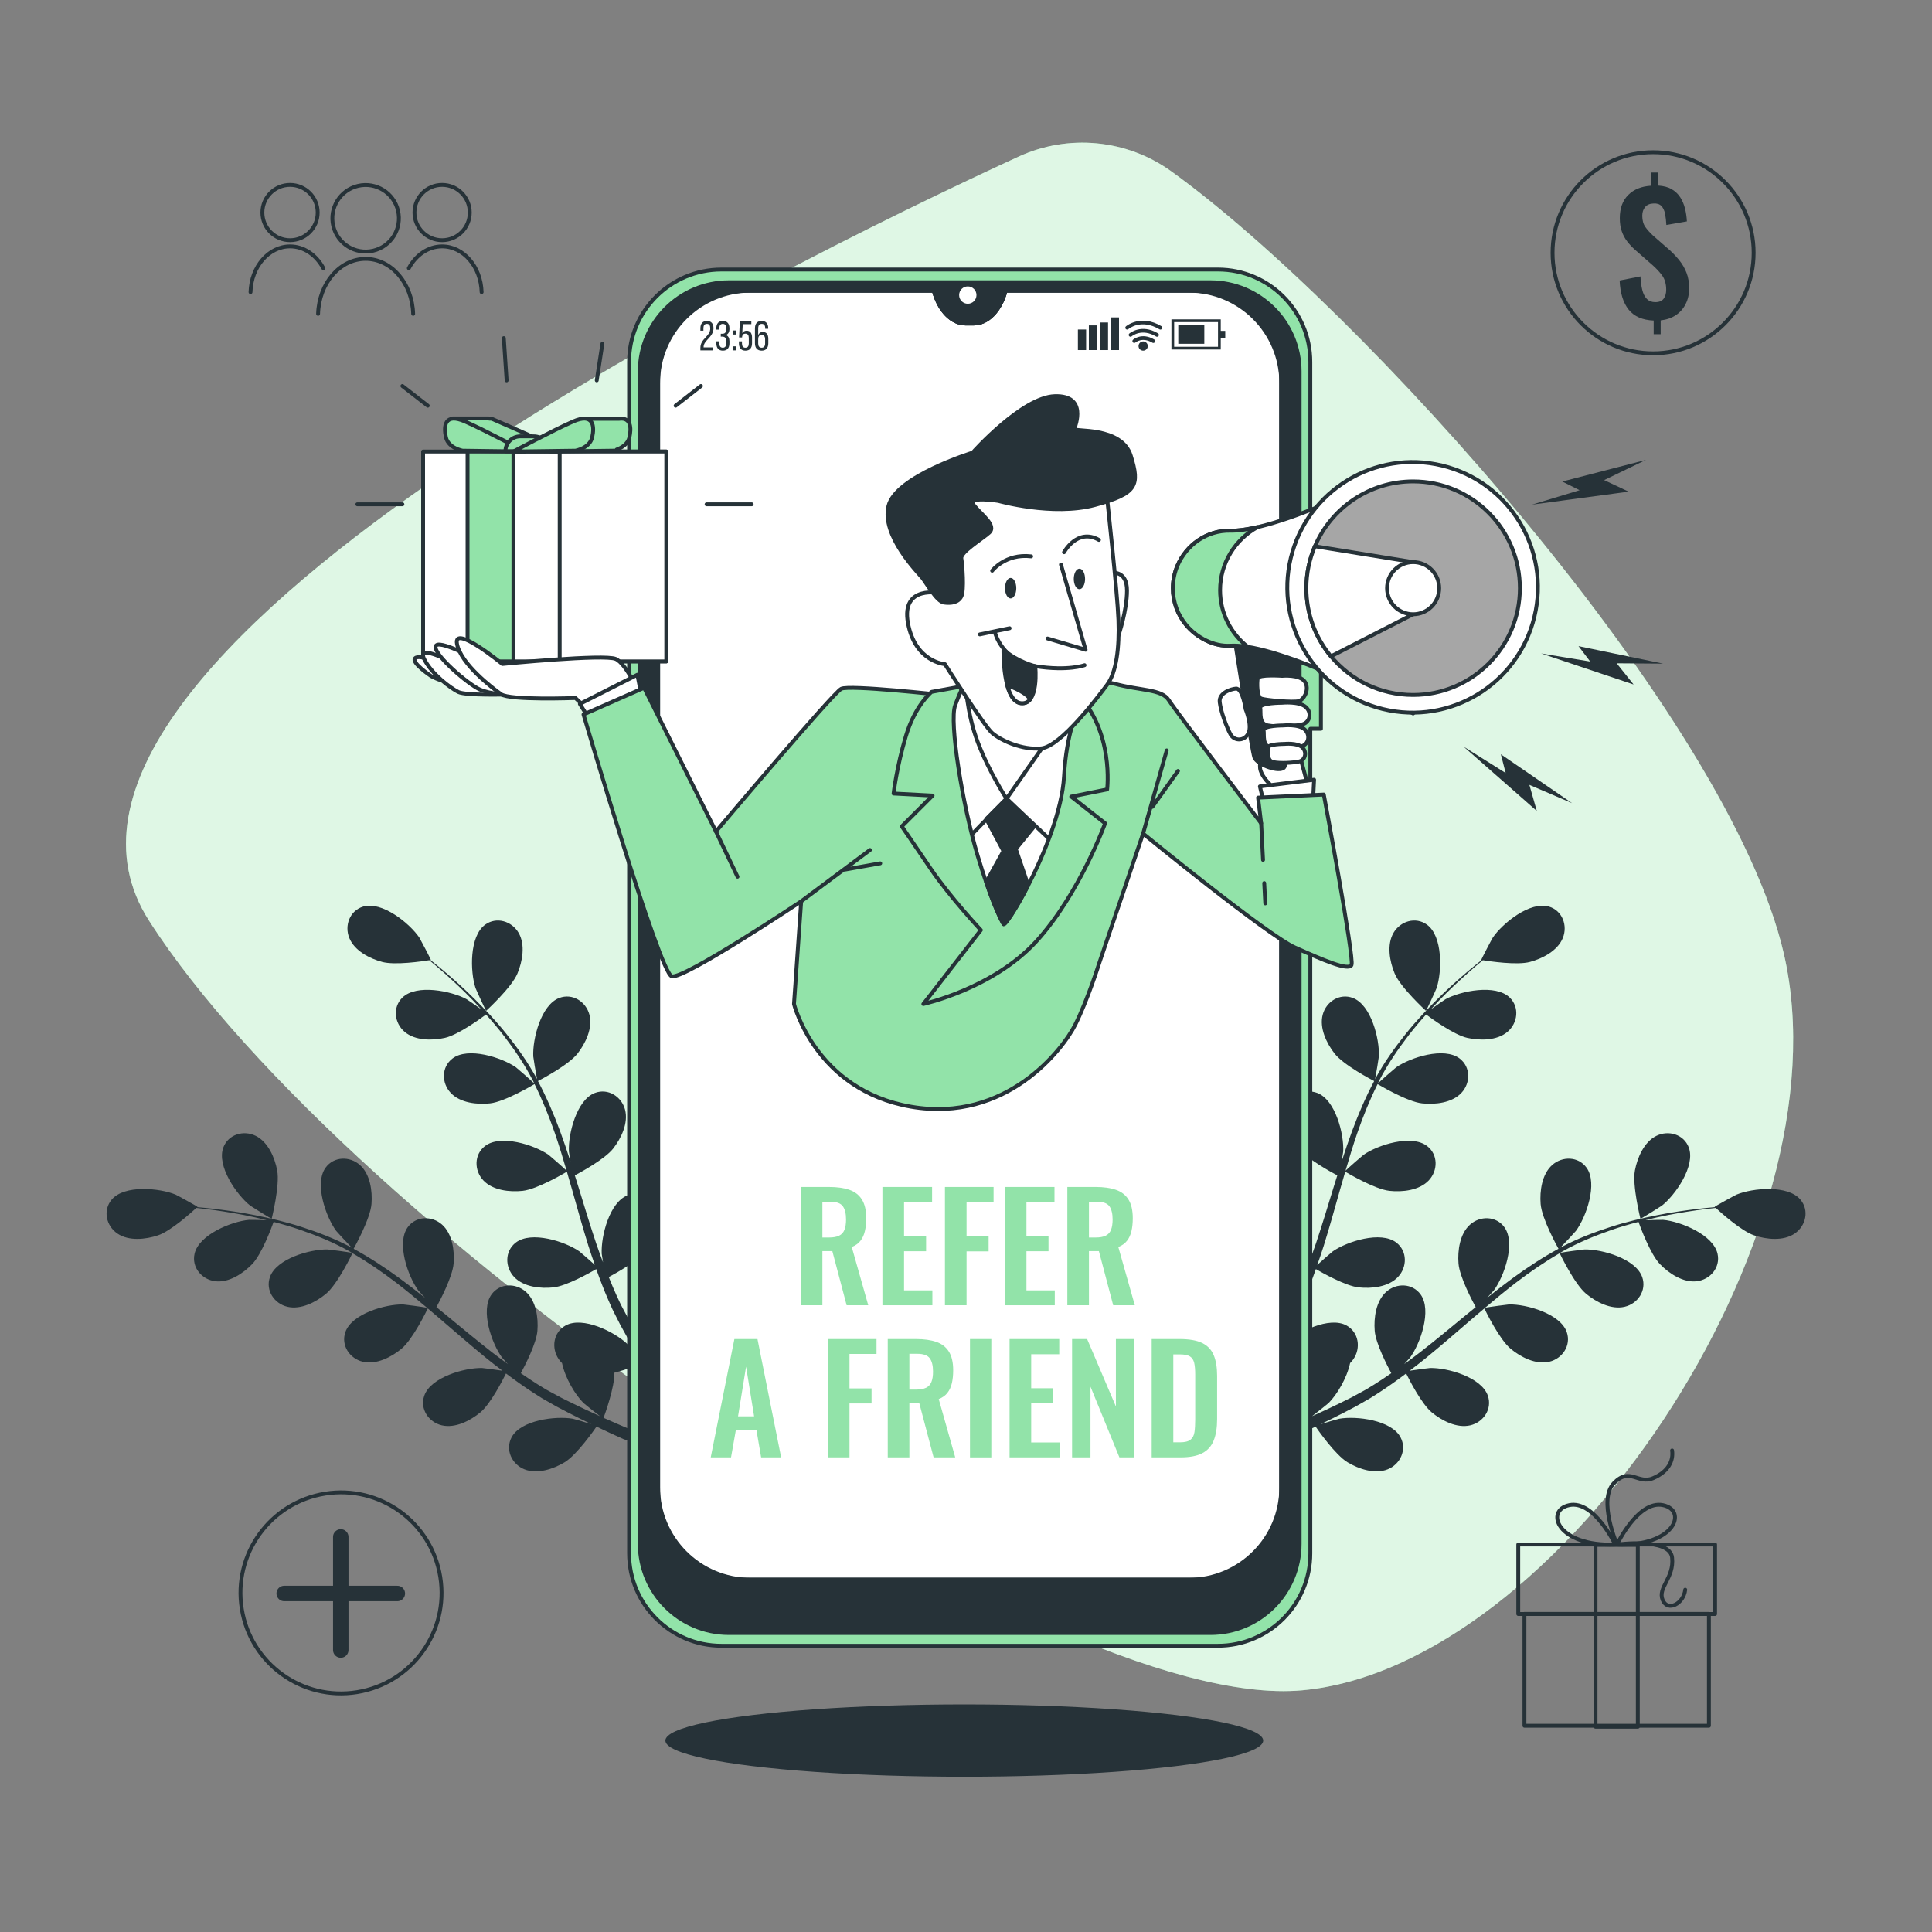 <?xml version="1.0" encoding="utf-8"?>
<!-- Generator: Adobe Illustrator 27.5.0, SVG Export Plug-In . SVG Version: 6.00 Build 0)  -->
<svg version="1.1" xmlns="http://www.w3.org/2000/svg" xmlns:xlink="http://www.w3.org/1999/xlink" x="0px" y="0px"
	 viewBox="0 0 500 500" style="enable-background:new 0 0 500 500;" xml:space="preserve">
<rect x="0" y="0" width="500" height="500" fill="#808080" stroke="none"/>
<g id="Background_Simple">
	<g>
		<path style="fill:#92E3A9;" d="M303.079,44.307c-11.492-8.27-26.633-9.675-39.426-3.791
			C201.224,69.228-4.842,170.541,38.569,238.271c51.02,79.601,231.973,205.175,298.37,199.186
			c66.397-5.988,141.624-117.333,124.721-190.625C447.457,185.25,351.968,79.49,303.079,44.307z"/>
		<path style="opacity:0.7;fill:#FFFFFF;" d="M303.079,44.307c-11.492-8.27-26.633-9.675-39.426-3.791
			C201.224,69.228-4.842,170.541,38.569,238.271c51.02,79.601,231.973,205.175,298.37,199.186
			c66.397-5.988,141.624-117.333,124.721-190.625C447.457,185.25,351.968,79.49,303.079,44.307z"/>
	</g>
</g>
<g id="Plants">
	<g>
		<path style="fill:#263238;" d="M360.942,251.942c1.53,3.655,8.09,9.646,8.095,9.651c0.068,0.062,2.636-5.523,2.758-5.893
			c1.408-4.293,1.602-13.417-2.492-16.392c-2.949-2.142-6.899-0.916-8.659,2.106C358.846,244.501,359.64,248.829,360.942,251.942z"
			/>
		<path style="fill:#263238;" d="M465.945,310.456c-3.263-3.867-12.348-3.013-16.529-1.298c-0.361,0.149-5.745,3.115-5.678,3.178
			c0,0,0.063,0.059,0.079,0.073c-1.436,0.123-2.972,0.273-4.649,0.47c-3.093,0.388-6.584,0.856-10.349,1.621
			c-3.765,0.754-7.834,1.68-12.032,3.041c-4.21,1.359-8.568,3.005-12.84,5.28c-0.048,0.025-0.095,0.059-0.144,0.084
			c1.043-1.053,3.861-4.097,4.05-4.355c2.675-3.641,5.706-12.249,2.744-16.352c-2.134-2.955-6.269-3.022-8.884-0.699
			c-2.67,2.373-3.265,6.732-2.998,10.096c0.3,3.794,4.301,11.012,4.621,11.586c-4.048,2.204-8.023,4.795-11.902,7.638
			c-2.22,1.624-4.404,3.328-6.573,5.065c0.872-0.941,1.646-1.787,1.74-1.918c2.676-3.642,5.705-12.248,2.743-16.351
			c-2.134-2.956-6.269-3.022-8.883-0.699c-2.671,2.372-3.266,6.731-2.999,10.096c0.271,3.413,3.558,9.636,4.45,11.271
			c-0.825,0.674-1.657,1.34-2.479,2.018c-3.947,3.252-7.871,6.514-11.818,9.597c-1.39,1.087-2.8,2.106-4.206,3.13
			c0.773-0.835,1.418-1.546,1.505-1.664c2.675-3.642,5.706-12.249,2.744-16.351c-2.135-2.956-6.27-3.023-8.885-0.699
			c-2.67,2.371-3.265,6.732-2.998,10.096c0.258,3.257,3.24,9.029,4.291,10.976c-1.472,1.006-2.944,2.016-4.417,2.925
			c-1.019,0.598-1.958,1.243-3.015,1.787c-1.034,0.56-2.059,1.114-3.074,1.663c-1.994,0.985-4.043,2.014-6.011,2.927
			c-1.365,0.645-2.677,1.234-3.996,1.832c1.396-1.066,4.087-3.21,4.292-3.414c2.123-2.122,4.723-6.386,5.559-10.332
			c0.315-0.311,0.602-0.648,0.855-1.014c1.984-2.88,1.41-6.976-1.785-8.731c-4.435-2.436-12.606,1.627-15.89,4.729
			c-0.194,0.183-2.075,2.404-3.238,3.824c0.556-0.94,1.108-1.844,1.669-2.818c1.123-1.918,2.187-3.865,3.342-5.955
			c0.521-1.029,1.047-2.068,1.579-3.119c0.549-1.029,0.999-2.187,1.508-3.289c1.127-2.579,2.145-5.249,3.109-7.96
			c1.682,0.98,7.704,4.372,11.074,4.737c3.355,0.365,7.731-0.104,10.179-2.704c2.398-2.547,2.452-6.681-0.44-8.901
			c-4.014-3.08-12.707-0.302-16.424,2.267c-0.232,0.16-2.691,2.304-4.02,3.506c0.567-1.634,1.142-3.263,1.662-4.935
			c1.503-4.827,2.874-9.759,4.263-14.675c0.425-1.506,0.866-3.001,1.302-4.499c0.595,0.355,7.666,4.542,11.441,4.952
			c3.354,0.364,7.73-0.104,10.179-2.704c2.398-2.545,2.452-6.681-0.441-8.9c-4.015-3.081-12.707-0.302-16.424,2.266
			c-0.28,0.194-3.815,3.282-4.675,4.112c0.961-3.299,1.95-6.579,3.056-9.772c1.52-4.408,3.255-8.649,5.24-12.633
			c0.278,0.166,7.637,4.568,11.503,4.989c3.355,0.364,7.73-0.104,10.179-2.704c2.398-2.546,2.452-6.681-0.441-8.9
			c-4.014-3.08-12.706-0.302-16.424,2.267c-0.292,0.201-4.093,3.527-4.739,4.179c0.118-0.236,0.214-0.495,0.335-0.729
			c2.174-4.227,4.81-8.049,7.453-11.506c1.532-2.012,3.109-3.849,4.683-5.602c1.287,0.961,7.216,5.286,10.653,6.048
			c3.296,0.73,7.695,0.745,10.415-1.569c2.663-2.268,3.171-6.372,0.54-8.895c-3.652-3.503-12.597-1.695-16.573,0.449
			c-0.217,0.117-2.284,1.546-3.774,2.609c0.722-0.78,1.454-1.6,2.161-2.333c2.648-2.761,5.244-5.128,7.559-7.204
			c1.327-1.171,2.549-2.202,3.703-3.155c1.755,0.283,8.839,1.339,12.18,0.448c3.261-0.87,7.172-2.884,8.519-6.192
			c1.319-3.24-0.123-7.116-3.619-8.143c-4.855-1.426-11.961,4.3-14.503,8.036c-0.218,0.323-3.073,5.768-2.982,5.784
			c0,0,0.086,0.014,0.106,0.017c-1.129,0.894-2.329,1.868-3.618,2.957c-2.366,2.03-5.02,4.346-7.738,7.061
			c-2.724,2.706-5.607,5.723-8.358,9.175c-2.76,3.456-5.49,7.232-7.797,11.487c-0.026,0.048-0.047,0.102-0.072,0.15
			c0.288-1.454,0.958-5.547,0.974-5.867c0.223-4.513-1.999-13.363-6.732-15.151c-3.41-1.287-6.897,0.938-7.796,4.318
			c-0.918,3.452,0.991,7.416,3.069,10.074c2.344,2.999,9.662,6.813,10.246,7.114c-2.16,4.072-4.047,8.427-5.713,12.938
			c-0.956,2.578-1.838,5.205-2.689,7.85c0.208-1.265,0.386-2.398,0.394-2.559c0.223-4.514-1.999-13.365-6.733-15.151
			c-3.41-1.289-6.896,0.937-7.795,4.317c-0.919,3.451,0.99,7.417,3.068,10.075c2.109,2.698,8.283,6.074,9.929,6.946
			c-0.316,1.018-0.643,2.031-0.954,3.05c-1.498,4.89-2.971,9.776-4.564,14.524c-0.56,1.674-1.173,3.301-1.781,4.932
			c0.185-1.124,0.33-2.072,0.338-2.22c0.223-4.512-1.999-13.364-6.733-15.151c-3.41-1.288-6.896,0.938-7.795,4.317
			c-0.918,3.452,0.99,7.417,3.069,10.076c2.012,2.575,7.683,5.743,9.634,6.788c-0.673,1.651-1.344,3.306-2.07,4.876
			c-0.52,1.061-0.947,2.118-1.529,3.154c-0.554,1.039-1.104,2.065-1.647,3.083c-1.118,1.921-2.26,3.911-3.398,5.757
			c-0.782,1.29-1.551,2.506-2.322,3.733c0.577-1.659,1.638-4.932,1.696-5.216c0.905-4.426,0.049-13.511-4.36-15.996
			c-3.176-1.789-6.958-0.117-8.359,3.088c-1.431,3.272-0.145,7.48,1.506,10.423c1.819,3.24,8.193,7.957,8.993,8.541
			c-1.283,2.025-2.55,3.983-3.775,5.811c-0.62,0.929-1.225,1.822-1.818,2.691l2.174,2.283c0.701-1.07,1.418-2.176,2.156-3.336
			c1.311-2.051,2.671-4.268,4.046-6.56c0.59,0.239,3.953,1.575,7.251,2.428c-0.065,3.817,2.466,10.774,2.798,11.669
			c-2.187,0.982-4.324,1.915-6.355,2.764c-0.569,0.239-1.533,0.488-2.563,0.735l2.315,2.431c0.614-0.141,1.142-0.281,1.44-0.414
			c2.225-0.988,4.584-2.087,6.994-3.239c0.551,0.802,5.089,7.325,8.279,9.24c2.893,1.736,7.063,3.144,10.377,1.809
			c3.243-1.306,5.024-5.04,3.327-8.267c-2.354-4.478-11.411-5.597-15.862-4.821c-0.263,0.045-3.056,0.86-4.81,1.403
			c0.982-0.475,1.941-0.927,2.947-1.43c1.995-0.979,3.957-2.016,6.071-3.124c1.003-0.57,2.015-1.147,3.038-1.729
			c1.026-0.556,2.04-1.274,3.072-1.912c2.365-1.53,4.685-3.195,6.985-4.924c0.863,1.744,4.013,7.896,6.623,10.06
			c2.598,2.154,6.505,4.178,9.982,3.36c3.405-0.8,5.73-4.22,4.542-7.667c-1.65-4.783-10.432-7.261-14.95-7.169
			c-0.281,0.005-3.515,0.436-5.287,0.707c1.375-1.05,2.752-2.092,4.108-3.2c3.916-3.197,7.78-6.555,11.651-9.888
			c1.185-1.022,2.378-2.025,3.568-3.034c0.3,0.625,3.887,8.017,6.81,10.441c2.596,2.155,6.505,4.178,9.982,3.36
			c3.404-0.8,5.73-4.22,4.542-7.666c-1.65-4.784-10.432-7.262-14.949-7.17c-0.34,0.007-4.993,0.633-6.168,0.85
			c2.623-2.222,5.256-4.412,7.941-6.465c3.699-2.839,7.487-5.418,11.34-7.647c0.138,0.291,3.848,8.024,6.841,10.507
			c2.598,2.154,6.506,4.178,9.983,3.36c3.404-0.8,5.73-4.22,4.542-7.667c-1.65-4.784-10.432-7.261-14.949-7.17
			c-0.354,0.008-5.36,0.684-6.259,0.871c0.23-0.132,0.453-0.294,0.684-0.423c4.144-2.327,8.451-4.061,12.562-5.486
			c2.388-0.833,4.717-1.496,6.996-2.09c0.543,1.511,3.102,8.389,5.548,10.922c2.345,2.427,6.007,4.867,9.553,4.436
			c3.472-0.422,6.159-3.565,5.357-7.121c-1.114-4.936-9.571-8.363-14.072-8.768c-0.244-0.022-2.757,0.03-4.586,0.094
			c1.033-0.253,2.094-0.533,3.089-0.754c3.733-0.843,7.202-1.384,10.28-1.839c1.751-0.244,3.34-0.431,4.829-0.589
			c1.306,1.204,6.633,5.993,9.911,7.094c3.199,1.072,7.574,1.551,10.522-0.465C467.359,317.27,468.296,313.242,465.945,310.456z"/>
		<path style="fill:#263238;" d="M424.544,315.414c0.022,0.089,5.246-3.152,5.552-3.394c3.542-2.806,8.737-10.308,6.963-15.047
			c-1.278-3.414-5.248-4.57-8.384-3.019c-3.202,1.582-4.927,5.63-5.558,8.945C422.376,306.791,424.544,315.407,424.544,315.414z"/>
	</g>
	<g>
		<path style="fill:#263238;" d="M133.913,251.942c-1.53,3.655-8.09,9.646-8.095,9.651c-0.068,0.062-2.636-5.523-2.757-5.893
			c-1.408-4.293-1.602-13.417,2.492-16.392c2.949-2.142,6.899-0.916,8.659,2.106C136.009,244.501,135.215,248.829,133.913,251.942z"
			/>
		<path style="fill:#263238;" d="M28.91,310.456c3.262-3.867,12.348-3.013,16.529-1.298c0.361,0.149,5.745,3.115,5.678,3.178
			c0,0-0.063,0.059-0.079,0.073c1.436,0.123,2.972,0.273,4.649,0.47c3.093,0.388,6.584,0.856,10.349,1.621
			c3.765,0.754,7.834,1.68,12.032,3.041c4.21,1.359,8.568,3.005,12.84,5.28c0.048,0.025,0.095,0.059,0.144,0.084
			c-1.043-1.053-3.861-4.097-4.05-4.355c-2.675-3.641-5.706-12.249-2.743-16.352c2.134-2.955,6.269-3.022,8.884-0.699
			c2.67,2.373,3.265,6.732,2.998,10.096c-0.3,3.794-4.301,11.012-4.621,11.586c4.048,2.204,8.023,4.795,11.902,7.638
			c2.22,1.624,4.404,3.328,6.573,5.065c-0.873-0.941-1.646-1.787-1.741-1.918c-2.676-3.642-5.705-12.248-2.743-16.351
			c2.134-2.956,6.269-3.022,8.883-0.699c2.671,2.372,3.266,6.731,2.999,10.096c-0.271,3.413-3.558,9.636-4.45,11.271
			c0.825,0.674,1.657,1.34,2.479,2.018c3.947,3.252,7.871,6.514,11.818,9.597c1.39,1.087,2.8,2.106,4.206,3.13
			c-0.773-0.835-1.418-1.546-1.505-1.664c-2.675-3.642-5.706-12.249-2.744-16.351c2.135-2.956,6.27-3.023,8.885-0.699
			c2.67,2.371,3.265,6.732,2.998,10.096c-0.258,3.257-3.24,9.029-4.291,10.976c1.472,1.006,2.944,2.016,4.417,2.925
			c1.019,0.598,1.958,1.243,3.015,1.787c1.034,0.56,2.059,1.114,3.074,1.663c1.993,0.985,4.043,2.014,6.011,2.927
			c1.365,0.645,2.677,1.234,3.996,1.832c-1.396-1.066-4.087-3.21-4.292-3.414c-2.123-2.122-4.723-6.386-5.559-10.332
			c-0.315-0.311-0.602-0.648-0.855-1.014c-1.984-2.88-1.41-6.976,1.785-8.731c4.435-2.436,12.606,1.627,15.89,4.729
			c0.194,0.183,2.074,2.404,3.238,3.824c-0.556-0.94-1.108-1.844-1.669-2.818c-1.123-1.918-2.187-3.865-3.342-5.955
			c-0.521-1.029-1.047-2.068-1.579-3.119c-0.549-1.029-0.999-2.187-1.508-3.289c-1.127-2.579-2.145-5.249-3.109-7.96
			c-1.683,0.98-7.704,4.372-11.074,4.737c-3.355,0.365-7.731-0.104-10.179-2.704c-2.398-2.547-2.452-6.681,0.44-8.901
			c4.014-3.08,12.707-0.302,16.424,2.267c0.232,0.16,2.691,2.304,4.02,3.506c-0.567-1.634-1.142-3.263-1.662-4.935
			c-1.503-4.827-2.874-9.759-4.263-14.675c-0.425-1.506-0.866-3.001-1.301-4.499c-0.595,0.355-7.666,4.542-11.441,4.952
			c-3.354,0.364-7.73-0.104-10.179-2.704c-2.398-2.545-2.451-6.681,0.441-8.9c4.014-3.081,12.706-0.302,16.424,2.266
			c0.28,0.194,3.815,3.282,4.675,4.112c-0.961-3.299-1.95-6.579-3.056-9.772c-1.52-4.408-3.255-8.649-5.24-12.633
			c-0.277,0.166-7.637,4.568-11.503,4.989c-3.355,0.364-7.73-0.104-10.179-2.704c-2.398-2.546-2.452-6.681,0.441-8.9
			c4.014-3.08,12.706-0.302,16.424,2.267c0.292,0.201,4.093,3.527,4.739,4.179c-0.118-0.236-0.214-0.495-0.335-0.729
			c-2.174-4.227-4.81-8.049-7.453-11.506c-1.532-2.012-3.109-3.849-4.683-5.602c-1.287,0.961-7.216,5.286-10.653,6.048
			c-3.296,0.73-7.695,0.745-10.415-1.569c-2.663-2.268-3.171-6.372-0.54-8.895c3.652-3.503,12.597-1.695,16.573,0.449
			c0.217,0.117,2.284,1.546,3.774,2.609c-0.723-0.78-1.454-1.6-2.161-2.333c-2.648-2.761-5.244-5.128-7.559-7.204
			c-1.327-1.171-2.549-2.202-3.703-3.155c-1.755,0.283-8.839,1.339-12.18,0.448c-3.261-0.87-7.173-2.884-8.519-6.192
			c-1.319-3.24,0.123-7.116,3.619-8.143c4.855-1.426,11.961,4.3,14.503,8.036c0.218,0.323,3.072,5.768,2.981,5.784
			c0,0-0.086,0.014-0.105,0.017c1.129,0.894,2.329,1.868,3.618,2.957c2.366,2.03,5.02,4.346,7.738,7.061
			c2.724,2.706,5.607,5.723,8.357,9.175c2.761,3.456,5.49,7.232,7.797,11.487c0.026,0.048,0.047,0.102,0.072,0.15
			c-0.288-1.454-0.958-5.547-0.974-5.867c-0.223-4.513,1.999-13.363,6.732-15.151c3.411-1.287,6.897,0.938,7.796,4.318
			c0.918,3.452-0.991,7.416-3.069,10.074c-2.344,2.999-9.662,6.813-10.246,7.114c2.16,4.072,4.047,8.427,5.713,12.938
			c0.956,2.578,1.838,5.205,2.689,7.85c-0.209-1.265-0.386-2.398-0.394-2.559c-0.223-4.514,1.999-13.365,6.733-15.151
			c3.41-1.289,6.896,0.937,7.795,4.317c0.919,3.451-0.99,7.417-3.068,10.075c-2.109,2.698-8.283,6.074-9.929,6.946
			c0.316,1.018,0.643,2.031,0.954,3.05c1.498,4.89,2.972,9.776,4.564,14.524c0.56,1.674,1.173,3.301,1.781,4.932
			c-0.185-1.124-0.33-2.072-0.338-2.22c-0.223-4.512,1.999-13.364,6.732-15.151c3.41-1.288,6.896,0.938,7.795,4.317
			c0.918,3.452-0.99,7.417-3.069,10.076c-2.012,2.575-7.683,5.743-9.634,6.788c0.673,1.651,1.344,3.306,2.07,4.876
			c0.52,1.061,0.947,2.118,1.529,3.154c0.554,1.039,1.104,2.065,1.647,3.083c1.118,1.921,2.26,3.911,3.398,5.757
			c0.782,1.29,1.551,2.506,2.322,3.733c-0.577-1.659-1.638-4.932-1.696-5.216c-0.905-4.426-0.049-13.511,4.36-15.996
			c3.176-1.789,6.958-0.117,8.359,3.088c1.431,3.272,0.145,7.48-1.506,10.423c-1.819,3.24-8.193,7.957-8.993,8.541
			c1.283,2.025,2.55,3.983,3.775,5.811c0.62,0.929,1.225,1.822,1.819,2.691l-2.174,2.283c-0.701-1.07-1.418-2.176-2.156-3.336
			c-1.311-2.051-2.671-4.268-4.046-6.56c-0.59,0.239-3.953,1.575-7.251,2.428c0.065,3.817-2.466,10.774-2.798,11.669
			c2.187,0.982,4.324,1.915,6.355,2.764c0.569,0.239,1.533,0.488,2.563,0.735l-2.315,2.431c-0.614-0.141-1.142-0.281-1.44-0.414
			c-2.225-0.988-4.584-2.087-6.994-3.239c-0.551,0.802-5.089,7.325-8.279,9.24c-2.894,1.736-7.063,3.144-10.377,1.809
			c-3.243-1.306-5.024-5.04-3.327-8.267c2.354-4.478,11.411-5.597,15.862-4.821c0.263,0.045,3.056,0.86,4.81,1.403
			c-0.982-0.475-1.941-0.927-2.947-1.43c-1.995-0.979-3.957-2.016-6.071-3.124c-1.003-0.57-2.015-1.147-3.038-1.729
			c-1.026-0.556-2.04-1.274-3.072-1.912c-2.365-1.53-4.685-3.195-6.985-4.924c-0.863,1.744-4.013,7.896-6.623,10.06
			c-2.598,2.154-6.505,4.178-9.982,3.36c-3.405-0.8-5.731-4.22-4.543-7.667c1.65-4.783,10.432-7.261,14.95-7.169
			c0.281,0.005,3.515,0.436,5.287,0.707c-1.375-1.05-2.752-2.092-4.108-3.2c-3.916-3.197-7.78-6.555-11.651-9.888
			c-1.185-1.022-2.378-2.025-3.568-3.034c-0.301,0.625-3.887,8.017-6.81,10.441c-2.597,2.155-6.505,4.178-9.982,3.36
			c-3.404-0.8-5.73-4.22-4.542-7.666c1.649-4.784,10.432-7.262,14.949-7.17c0.34,0.007,4.993,0.633,6.168,0.85
			c-2.623-2.222-5.256-4.412-7.941-6.465c-3.699-2.839-7.486-5.418-11.34-7.647c-0.139,0.291-3.848,8.024-6.841,10.507
			c-2.598,2.154-6.506,4.178-9.983,3.36c-3.404-0.8-5.73-4.22-4.542-7.667c1.65-4.784,10.432-7.261,14.95-7.17
			c0.354,0.008,5.36,0.684,6.259,0.871c-0.23-0.132-0.453-0.294-0.684-0.423c-4.144-2.327-8.451-4.061-12.563-5.486
			c-2.388-0.833-4.717-1.496-6.996-2.09c-0.543,1.511-3.102,8.389-5.549,10.922c-2.345,2.427-6.007,4.867-9.553,4.436
			c-3.472-0.422-6.159-3.565-5.357-7.121c1.114-4.936,9.571-8.363,14.071-8.768c0.244-0.022,2.757,0.03,4.586,0.094
			c-1.033-0.253-2.094-0.533-3.089-0.754c-3.733-0.843-7.202-1.384-10.279-1.839c-1.751-0.244-3.34-0.431-4.829-0.589
			c-1.305,1.204-6.633,5.993-9.911,7.094c-3.199,1.072-7.573,1.551-10.522-0.465C27.496,317.27,26.559,313.242,28.91,310.456z"/>
		<path style="fill:#263238;" d="M70.311,315.414c-0.023,0.089-5.246-3.152-5.552-3.394c-3.542-2.806-8.737-10.308-6.963-15.047
			c1.278-3.414,5.248-4.57,8.384-3.019c3.201,1.582,4.927,5.63,5.558,8.945C72.479,306.791,70.312,315.407,70.311,315.414z"/>
	</g>
</g>
<g id="Shadow">
	<ellipse style="fill:#263238;" cx="249.558" cy="450.458" rx="77.358" ry="9.355"/>
</g>
<g id="Icon_4">
	<g>
		
			<rect x="392.924" y="399.719" style="fill:none;stroke:#263238;stroke-linecap:round;stroke-linejoin:round;stroke-miterlimit:10;" width="50.94" height="17.979"/>
		
			<rect x="394.525" y="417.667" style="fill:none;stroke:#263238;stroke-linecap:round;stroke-linejoin:round;stroke-miterlimit:10;" width="47.739" height="28.955"/>
		
			<rect x="412.923" y="399.813" style="fill:none;stroke:#263238;stroke-linecap:round;stroke-linejoin:round;stroke-miterlimit:10;" width="10.942" height="47.063"/>
		<path style="fill:none;stroke:#263238;stroke-linecap:round;stroke-linejoin:round;stroke-miterlimit:10;" d="M418.023,399.713
			c0,0-5.471-11.508-11.885-10.187C399.724,390.847,402.931,400.279,418.023,399.713z"/>
		<path style="fill:none;stroke:#263238;stroke-linecap:round;stroke-linejoin:round;stroke-miterlimit:10;" d="M418.479,399.713
			c0,0,5.471-11.508,11.885-10.187C436.778,390.847,433.571,400.279,418.479,399.713z"/>
		<path style="fill:none;stroke:#263238;stroke-linecap:round;stroke-linejoin:round;stroke-miterlimit:10;" d="M432.737,375.377
			c0.377,2.641-0.943,5.471-4.905,7.169c-3.962,1.698-6.037-3.018-10.187,1.321c-4.15,4.339,0.834,15.846,0.834,15.846
			s13.692-1.887,14.258,3.396c0.566,5.282-3.773,7.735-2.452,10.942c1.32,3.207,5.471,0.943,5.848-2.641"/>
	</g>
</g>
<g id="Icon_3">
	<g>
		
			<circle style="fill:none;stroke:#263238;stroke-linecap:round;stroke-linejoin:round;stroke-miterlimit:10;" cx="427.821" cy="65.42" r="26.023"/>
		<g>
			<path style="fill:#263238;" d="M427.969,86.496v-3.539c-2.895-0.113-5.051-1.053-6.469-2.823
				c-1.419-1.77-2.198-4.284-2.339-7.543l5.394-1.053c0.057,1.321,0.211,2.486,0.464,3.498c0.253,1.011,0.653,1.79,1.201,2.338
				c0.548,0.548,1.271,0.822,2.17,0.822c1.012,0,1.734-0.301,2.17-0.906c0.435-0.604,0.653-1.37,0.653-2.297
				c0-1.488-0.345-2.71-1.032-3.666c-0.689-0.955-1.58-1.91-2.676-2.865l-4.341-3.792c-0.786-0.702-1.475-1.439-2.065-2.212
				c-0.59-0.772-1.054-1.643-1.391-2.612c-0.337-0.969-0.506-2.1-0.506-3.392c0-2.556,0.73-4.558,2.191-6.005
				c1.461-1.446,3.427-2.24,5.899-2.381v-3.413h1.813v3.371c1.433,0.084,2.612,0.4,3.539,0.948c0.927,0.548,1.665,1.25,2.212,2.107
				c0.548,0.857,0.955,1.819,1.223,2.886c0.267,1.068,0.428,2.177,0.484,3.329l-5.31,0.927c-0.057-1.067-0.168-2.029-0.337-2.886
				c-0.169-0.856-0.484-1.531-0.948-2.023c-0.464-0.491-1.145-0.709-2.044-0.653c-0.955,0.028-1.679,0.337-2.17,0.927
				c-0.491,0.59-0.737,1.335-0.737,2.233c0,1.208,0.267,2.185,0.801,2.929c0.533,0.745,1.193,1.482,1.98,2.212l4.298,3.75
				c0.898,0.815,1.734,1.7,2.508,2.655c0.772,0.956,1.391,2.023,1.854,3.203c0.464,1.18,0.695,2.528,0.695,4.045
				s-0.302,2.873-0.906,4.066c-0.604,1.194-1.453,2.156-2.549,2.886c-1.096,0.731-2.402,1.18-3.919,1.349v3.581H427.969z"/>
		</g>
	</g>
</g>
<g id="Icon_2">
	<g>
		<g>
			
				<ellipse transform="matrix(0.974 -0.227 0.227 0.974 -10.355 22.979)" style="fill:none;stroke:#263238;stroke-linecap:round;stroke-linejoin:round;stroke-miterlimit:10;" cx="94.623" cy="56.461" rx="8.61" ry="8.61"/>
			<path style="fill:none;stroke:#263238;stroke-linecap:round;stroke-linejoin:round;stroke-miterlimit:10;" d="M106.927,81.232
				c-0.231-7.906-5.643-14.235-12.304-14.235c-6.66,0-12.073,6.329-12.304,14.235"/>
		</g>
		<g>
			
				<circle style="fill:none;stroke:#263238;stroke-linecap:round;stroke-linejoin:round;stroke-miterlimit:10;" cx="114.419" cy="55.007" r="7.156"/>
			<path style="fill:none;stroke:#263238;stroke-linecap:round;stroke-linejoin:round;stroke-miterlimit:10;" d="M124.644,75.595
				c-0.192-6.571-4.69-11.831-10.226-11.831c-3.619,0-6.794,2.248-8.613,5.641"/>
		</g>
		<g>
			
				<circle style="fill:none;stroke:#263238;stroke-linecap:round;stroke-linejoin:round;stroke-miterlimit:10;" cx="75.062" cy="55.007" r="7.156"/>
			<path style="fill:none;stroke:#263238;stroke-linecap:round;stroke-linejoin:round;stroke-miterlimit:10;" d="M64.836,75.595
				c0.192-6.571,4.69-11.831,10.226-11.831c3.619,0,6.794,2.248,8.613,5.641"/>
		</g>
	</g>
</g>
<g id="Icon_1">
	<g>
		
			<ellipse transform="matrix(0.987 -0.159 0.159 0.987 -64.357 19.233)" style="fill:none;stroke:#263238;stroke-linecap:round;stroke-linejoin:round;stroke-miterlimit:10;" cx="88.19" cy="412.391" rx="26.023" ry="26.023"/>
		<g>
			
				<line style="fill:none;stroke:#263238;stroke-width:4;stroke-linecap:round;stroke-linejoin:round;stroke-miterlimit:10;" x1="88.19" y1="397.753" x2="88.19" y2="427.029"/>
			
				<line style="fill:none;stroke:#263238;stroke-width:4;stroke-linecap:round;stroke-linejoin:round;stroke-miterlimit:10;" x1="102.828" y1="412.391" x2="73.552" y2="412.391"/>
		</g>
	</g>
</g>
<g id="Device_1_">
	<g>
		<g>
			<path style="fill:#FFFFFF;stroke:#263238;stroke-linecap:round;stroke-linejoin:round;stroke-miterlimit:10;" d="M331.598,90.304
				v303.452c0,8.329-6.752,15.081-15.081,15.081H185.399c-8.329,0-15.081-6.752-15.081-15.081V90.296
				c0-8.325,6.748-15.073,15.073-15.073h56.28l0.047,0.172c1.403,5.047,4.632,8.331,8.214,8.331h2.053
				c3.582,0,6.811-3.284,8.214-8.331l0.055-0.172h56.264C324.846,75.223,331.598,81.975,331.598,90.304z"/>
		</g>
		<g>
			<path style="fill:#92E3A9;stroke:#263238;stroke-linecap:round;stroke-linejoin:round;stroke-miterlimit:10;" d="
				M341.854,162.782v-30.309h-2.742V93.671c0-13.209-10.708-23.918-23.918-23.918H186.722c-13.209,0-23.918,10.708-23.918,23.918
				v308.332c0,13.21,10.708,23.918,23.918,23.918h128.473c13.209,0,23.918-10.708,23.918-23.918v-213.39h2.742v-17.91h-2.742v-7.921
				H341.854z M331.598,384.917c0,13.214-10.714,23.92-23.92,23.92h-113.44c-13.206,0-23.92-10.706-23.92-23.92V99.135
				c0-13.206,10.714-23.912,23.92-23.912h47.433l0.047,0.172c1.403,5.047,4.632,8.331,8.214,8.331h2.053
				c3.582,0,6.811-3.284,8.214-8.331l0.055-0.172h47.425c13.206,0,23.92,10.706,23.92,23.912V384.917z"/>
			<path style="fill:#263238;stroke:#263238;stroke-linecap:round;stroke-linejoin:round;stroke-miterlimit:10;" d="M313.276,73.048
				H188.641c-12.74,0-23.067,10.328-23.067,23.067v303.443c0,12.74,10.327,23.067,23.067,23.067h124.636
				c12.74,0,23.067-10.327,23.067-23.067V96.115C336.344,83.376,326.016,73.048,313.276,73.048z M331.598,385.768
				c0,12.741-10.328,23.069-23.069,23.069H193.387c-12.741,0-23.07-10.329-23.07-23.07V98.285c0-12.737,10.325-23.062,23.062-23.062
				h48.291l0.047,0.172c1.403,5.047,4.632,8.331,8.214,8.331h2.053c3.582,0,6.811-3.284,8.214-8.331l0.055-0.172h48.275
				c12.741,0,23.069,10.329,23.069,23.07V385.768z"/>
			<path style="fill:#FFFFFF;" d="M252.711,76.367c0-1.24-1.005-2.245-2.245-2.245s-2.245,1.005-2.245,2.245
				c0,1.24,1.005,2.245,2.245,2.245S252.711,77.607,252.711,76.367z"/>
			<g>
				<g>
					<path style="fill:#263238;" d="M184.653,84.971c0,2.272-2.551,3.09-2.562,4.823v0.118h2.476v0.765h-3.305v-0.646
						c0-2.433,2.551-2.907,2.551-5.028c0-0.775-0.259-1.184-0.883-1.184c-0.614,0-0.883,0.441-0.883,1.108v0.667h-0.786v-0.613
						c0-1.152,0.527-1.917,1.69-1.917C184.126,83.066,184.653,83.82,184.653,84.971z"/>
					<path style="fill:#263238;" d="M188.778,84.961v0.193c0,0.776-0.312,1.325-0.915,1.55c0.634,0.237,0.915,0.808,0.915,1.561
						v0.581c0,1.152-0.538,1.906-1.701,1.906c-1.152,0-1.69-0.754-1.69-1.906V88.33h0.786v0.571c0,0.678,0.28,1.087,0.883,1.087
						c0.614,0,0.883-0.398,0.883-1.162v-0.581c0-0.743-0.312-1.098-0.948-1.119h-0.452v-0.754h0.495
						c0.56-0.022,0.905-0.377,0.905-1.033v-0.345c0-0.775-0.269-1.173-0.883-1.173c-0.603,0-0.883,0.419-0.883,1.098v0.387h-0.786
						v-0.344c0-1.152,0.538-1.895,1.69-1.895C188.239,83.066,188.778,83.809,188.778,84.961z"/>
					<path style="fill:#263238;" d="M190.405,85.531v1.045h-0.808v-1.045H190.405z M190.405,89.633v1.045h-0.808v-1.045H190.405z"/>
					<path style="fill:#263238;" d="M192.106,86.21c0.237-0.409,0.613-0.625,1.12-0.625c0.969,0,1.399,0.711,1.399,1.787v1.475
						c0,1.152-0.548,1.906-1.7,1.906c-1.152,0-1.69-0.754-1.69-1.906v-0.506h0.786v0.56c0,0.678,0.28,1.087,0.883,1.087
						s0.883-0.409,0.883-1.087v-1.464c0-0.678-0.28-1.088-0.883-1.088c-0.463,0-0.775,0.259-0.85,0.808v0.173h-0.786l0.204-4.188
						h2.971v0.754h-2.218L192.106,86.21z"/>
					<path style="fill:#263238;" d="M198.814,84.95v0.14h-0.786v-0.193c0-0.679-0.28-1.076-0.893-1.076
						c-0.636,0-0.916,0.409-0.916,1.216v1.69c0.205-0.516,0.614-0.807,1.217-0.807c0.969,0,1.4,0.7,1.4,1.787v1.141
						c0,1.152-0.571,1.906-1.723,1.906c-1.163,0-1.734-0.754-1.734-1.906v-3.844c0-1.195,0.539-1.938,1.734-1.938
						C198.276,83.066,198.814,83.798,198.814,84.95z M196.22,87.771v1.13c0,0.678,0.28,1.087,0.894,1.087
						c0.603,0,0.893-0.409,0.893-1.087v-1.13c0-0.678-0.29-1.088-0.893-1.088C196.5,86.683,196.22,87.092,196.22,87.771z"/>
				</g>
				<g>
					<rect x="278.959" y="85.281" style="fill:#263238;" width="2.128" height="5.32"/>
					<rect x="281.796" y="84.215" style="fill:#263238;" width="2.128" height="6.385"/>
					<rect x="284.634" y="83.459" style="fill:#263238;" width="2.128" height="7.142"/>
					<rect x="287.471" y="82.143" style="fill:#263238;" width="2.128" height="8.458"/>
					<g>
						<g>
							<path style="fill:#263238;" d="M315.931,90.455h-12.767v-7.802h12.767V90.455z M303.873,89.745h11.349v-6.384h-11.349V89.745
								z"/>
						</g>
						<g>
							<rect x="304.937" y="84.134" style="fill:#263238;" width="6.738" height="4.84"/>
						</g>
						<g>
							<rect x="315.488" y="85.635" style="fill:#263238;" width="1.606" height="1.838"/>
						</g>
					</g>
					<g>
						<path style="fill:#263238;" d="M298.483,88.757c-0.083,0-0.168-0.021-0.244-0.067c-2.598-1.544-4.315-0.111-4.387-0.05
							c-0.198,0.172-0.499,0.15-0.671-0.048c-0.172-0.198-0.154-0.496,0.044-0.67c0.092-0.081,2.288-1.962,5.503-0.052
							c0.226,0.134,0.301,0.427,0.166,0.654C298.803,88.674,298.645,88.757,298.483,88.757z"/>
					</g>
					<g>
						<path style="fill:#263238;" d="M299.444,87.155c-0.083,0-0.168-0.021-0.244-0.067c-3.757-2.234-6.281-0.073-6.307-0.052
							c-0.197,0.175-0.498,0.155-0.672-0.043c-0.174-0.198-0.155-0.499,0.043-0.672c0.031-0.028,3.076-2.636,7.425-0.052
							c0.226,0.134,0.301,0.427,0.166,0.654C299.764,87.072,299.606,87.155,299.444,87.155z"/>
					</g>
					<g>
						<path style="fill:#263238;" d="M300.316,85.299c-0.083,0-0.168-0.021-0.244-0.067c-4.758-2.829-7.921-0.166-8.054-0.05
							c-0.198,0.172-0.5,0.151-0.672-0.046c-0.173-0.198-0.154-0.497,0.044-0.671c0.037-0.034,3.796-3.248,9.17-0.052
							c0.226,0.134,0.301,0.427,0.166,0.654C300.637,85.216,300.478,85.299,300.316,85.299z"/>
					</g>
					<g>
						<path style="fill:#263238;" d="M297.047,89.557c0,0.661-0.536,1.196-1.196,1.196c-0.661,0-1.196-0.535-1.196-1.196
							c0-0.661,0.536-1.196,1.196-1.196C296.512,88.36,297.047,88.896,297.047,89.557z"/>
					</g>
				</g>
			</g>
		</g>
	</g>
</g>
<g id="Gift_1">
	<g>
		
			<line style="fill:none;stroke:#263238;stroke-linecap:round;stroke-linejoin:round;stroke-miterlimit:10;" x1="92.481" y1="130.512" x2="104.143" y2="130.512"/>
		
			<line style="fill:none;stroke:#263238;stroke-linecap:round;stroke-linejoin:round;stroke-miterlimit:10;" x1="182.865" y1="130.512" x2="194.528" y2="130.512"/>
		
			<line style="fill:none;stroke:#263238;stroke-linecap:round;stroke-linejoin:round;stroke-miterlimit:10;" x1="104.143" y1="99.898" x2="110.704" y2="105.001"/>
		
			<line style="fill:none;stroke:#263238;stroke-linecap:round;stroke-linejoin:round;stroke-miterlimit:10;" x1="181.408" y1="99.898" x2="174.847" y2="105.001"/>
		
			<line style="fill:none;stroke:#263238;stroke-linecap:round;stroke-linejoin:round;stroke-miterlimit:10;" x1="130.384" y1="87.507" x2="131.113" y2="98.44"/>
		
			<line style="fill:none;stroke:#263238;stroke-linecap:round;stroke-linejoin:round;stroke-miterlimit:10;" x1="155.896" y1="88.965" x2="154.438" y2="98.44"/>
		<g>
			
				<rect x="109.499" y="116.857" style="fill:#FFFFFF;stroke:#263238;stroke-linecap:round;stroke-linejoin:round;stroke-miterlimit:10;" width="62.935" height="54.314"/>
			
				<rect x="121.002" y="116.857" style="fill:#92E3A9;stroke:#263238;stroke-linecap:round;stroke-linejoin:round;stroke-miterlimit:10;" width="11.871" height="54.314"/>
			
				<rect x="144.848" y="116.857" style="fill:#FFFFFF;stroke:#263238;stroke-linecap:round;stroke-linejoin:round;stroke-miterlimit:10;" width="27.586" height="54.314"/>
			<g>
				<path style="fill:#92E3A9;stroke:#263238;stroke-linecap:round;stroke-linejoin:round;stroke-miterlimit:10;" d="
					M136.527,112.429l-9.223-4.038c-0.249-0.035-0.473-0.041-0.684-0.035l-0.153-0.071h-9.286l7.236,3.393
					c0.036,0.507,0.12,1.023,0.233,1.515c0.426,1.846,2.158,2.753,3.292,3.159l0.057,0.285h0.937
					c0.01,0.002,0.025,0.005,0.025,0.005l16.068,0.216C145.029,116.857,140.906,114.643,136.527,112.429z"/>
				<g>
					<path style="fill:#92E3A9;stroke:#263238;stroke-linecap:round;stroke-linejoin:round;stroke-miterlimit:10;" d="
						M135.79,116.857c0,0-10.033-5.388-15.422-7.759c-5.388-2.371-5.604,1.293-4.957,4.095c0.647,2.802,4.311,3.448,4.311,3.448
						L135.79,116.857z"/>
				</g>
				<path style="fill:#92E3A9;stroke:#263238;stroke-linecap:round;stroke-linejoin:round;stroke-miterlimit:10;" d="
					M138.174,112.927h-3.533c-2.118,0-3.835,1.717-3.835,3.835l0,0h11.203l0,0C142.01,114.645,140.293,112.927,138.174,112.927z"/>
				<g>
					<path style="fill:#92E3A9;stroke:#263238;stroke-linecap:round;stroke-linejoin:round;stroke-miterlimit:10;" d="
						M160.233,108.391h-8.16l-1.063,4.038c-4.379,2.214-8.502,4.428-8.502,4.428l16.068-0.216c0,0,0.015-0.003,0.025-0.005h0.937
						l0.057-0.285c1.135-0.406,2.866-1.314,3.292-3.159C163.424,110.866,163.356,107.955,160.233,108.391z"/>
					<path style="fill:#92E3A9;stroke:#263238;stroke-linecap:round;stroke-linejoin:round;stroke-miterlimit:10;" d="
						M132.873,116.857c0,0,10.033-5.388,15.422-7.759c5.388-2.371,5.604,1.293,4.957,4.095c-0.647,2.802-4.311,3.448-4.311,3.448
						L132.873,116.857z"/>
				</g>
			</g>
		</g>
	</g>
</g>
<g id="Character_1_">
	<g>
		<g>
			<g>
				<path style="fill:#FFFFFF;stroke:#263238;stroke-linecap:round;stroke-linejoin:round;stroke-miterlimit:10;" d="
					M111.554,174.953c0,0-5.26-3.505-4.11-4.61c1.15-1.106,6.795,1.325,8.082,2.967c1.287,1.642,0.639,2.792-0.421,2.893
					C114.044,176.304,111.554,174.953,111.554,174.953z"/>
				<path style="fill:#FFFFFF;stroke:#263238;stroke-linecap:round;stroke-linejoin:round;stroke-miterlimit:10;" d="
					M115.992,170.925c0,0-8.152-4.239-6.195-0.326c1.956,3.913,6.847,7.5,8.804,8.478s12.716,0.652,12.716,0.652
					s-1.956-3.587-3.913-4.565C125.447,174.185,115.992,170.925,115.992,170.925z"/>
				<path style="fill:#FFFFFF;stroke:#263238;stroke-linecap:round;stroke-linejoin:round;stroke-miterlimit:10;" d="
					M123.817,170.925c0,0-10.76-5.869-11.086-3.587c-0.326,2.283,8.478,9.782,11.412,11.086c2.935,1.304,7.173,1.304,7.173,1.304
					L123.817,170.925z"/>
				<path style="fill:#FFFFFF;stroke:#263238;stroke-linecap:round;stroke-linejoin:round;stroke-miterlimit:10;" d="
					M166.201,180.97c0,0-3.913-9.13-6.847-10.434c-2.935-1.304-29.346,1.304-29.346,1.304s-12.717-10.434-11.738-5.217
					c0.978,5.217,9.13,11.412,11.412,13.043c2.282,1.63,19.238,0.978,19.238,0.978l5.217,4.891L166.201,180.97z"/>
			</g>
			<g>
				<path style="fill:#FFFFFF;stroke:#263238;stroke-linecap:round;stroke-linejoin:round;stroke-miterlimit:10;" d="
					M326.722,195.659c0,0-1.074,1.995-0.46,3.837c0.614,1.842,2.302,3.376,2.302,3.376l0.767,4.758l10.436,0.46l-4.297-15.962
					L326.722,195.659z"/>
				<g>
					<path style="fill:#263238;stroke:#263238;stroke-linecap:round;stroke-linejoin:round;stroke-miterlimit:10;" d="
						M319.627,165.977c0,0,4.354,28.299,5.007,30.041c0.653,1.742,5.66,3.701,7.401,2.83c1.741-0.871-1.306-5.007-1.306-5.007
						l0.871-27.211C331.6,166.63,324.199,163.8,319.627,165.977z"/>
					<path style="fill:#FFFFFF;stroke:#263238;stroke-linecap:round;stroke-linejoin:round;stroke-miterlimit:10;" d="
						M331.818,174.902c0,0-6.095-0.435-6.313,0.653c-0.218,1.088-0.218,4.789,0.871,5.225c1.089,0.435,8.49,1.088,9.796,0.653
						c1.306-0.435,2.83-3.048,1.524-5.007C336.389,174.467,331.818,174.902,331.818,174.902z"/>
					<path style="fill:#FFFFFF;stroke:#263238;stroke-linecap:round;stroke-linejoin:round;stroke-miterlimit:10;" d="
						M331.818,181.868c0,0-5.878,0-5.66,1.306c0.218,1.306-0.435,4.136,1.959,4.571c2.395,0.435,6.531,0.218,8.707-0.218
						c2.177-0.435,2.83-3.048,1.089-4.571C336.171,181.433,331.818,181.868,331.818,181.868z"/>
					<path style="fill:#FFFFFF;stroke:#263238;stroke-linecap:round;stroke-linejoin:round;stroke-miterlimit:10;" d="
						M322.372,183.543c0,0-0.749-5.487-2.52-5.333c-1.319,0.115-4.473,1.107-4.186,3.523c0.288,2.417,1.711,6.306,2.767,8.259
						c1.056,1.953,3.745,1.809,4.689-0.303S322.372,183.543,322.372,183.543z"/>
					<path style="fill:#FFFFFF;stroke:#263238;stroke-linecap:round;stroke-linejoin:round;stroke-miterlimit:10;" d="
						M332.149,187.744c0,0-5.318,0-5.121,1.256c0.197,1.256-0.394,3.977,1.773,4.396c2.167,0.419,5.909,0.209,7.879-0.209
						c1.97-0.419,2.56-2.93,0.985-4.396C336.089,187.325,332.149,187.744,332.149,187.744z"/>
					<path style="fill:#FFFFFF;stroke:#263238;stroke-linecap:round;stroke-linejoin:round;stroke-miterlimit:10;" d="
						M332.4,192.524c0,0-4.449,0-4.284,1.051c0.165,1.051-0.33,3.327,1.483,3.677c1.813,0.35,4.943,0.175,6.591-0.175
						c1.648-0.35,2.142-2.452,0.824-3.677C335.695,192.174,332.4,192.524,332.4,192.524z"/>
				</g>
				<g>
					<path style="fill:#FFFFFF;stroke:#263238;stroke-linecap:round;stroke-linejoin:round;stroke-miterlimit:10;" d="
						M318.415,137.339c-6.141-0.12-11.413,3.721-13.687,9.036c-0.768,1.796-1.191,3.77-1.191,5.847c0,3.612,1.284,6.925,3.425,9.498
						c2.727,3.293,7.202,5.646,11.452,5.384c13.063-0.803,47.3,17.534,47.3,17.534v-64.837
						C365.715,119.801,331.969,137.605,318.415,137.339z"/>
					<g>
						<path style="fill:#92E3A9;stroke:#263238;stroke-linecap:round;stroke-linejoin:round;stroke-miterlimit:10;" d="
							M315.759,152.751c0-7.057,3.93-13.195,9.72-16.347c-2.671,0.619-5.087,0.974-7.065,0.935
							c-6.141-0.12-11.413,3.721-13.687,9.036c-0.768,1.796-1.191,3.77-1.191,5.847c0,3.612,1.284,6.925,3.425,9.498
							c2.727,3.293,7.202,5.646,11.452,5.384c1.31-0.081,2.841,0.039,4.522,0.306C318.575,164.006,315.759,158.713,315.759,152.751z
							"/>
					</g>
					
						<ellipse transform="matrix(0.236 -0.972 0.972 0.236 131.312 471.553)" style="fill:#FFFFFF;stroke:#263238;stroke-linecap:round;stroke-linejoin:round;stroke-miterlimit:10;" cx="365.716" cy="152.22" rx="32.418" ry="32.418"/>
					<path style="fill:#A6A6A6;stroke:#263238;stroke-linecap:round;stroke-linejoin:round;stroke-miterlimit:10;" d="
						M393.345,152.222c0,15.26-12.373,27.633-27.633,27.633c-8.553,0-16.202-3.884-21.264-9.997
						c-3.975-4.779-6.36-10.929-6.36-17.636c0-3.856,0.786-7.521,2.211-10.856c4.222-9.869,14.009-16.777,25.413-16.777
						C380.973,124.589,393.345,136.962,393.345,152.222z"/>
					<path style="fill:#FFFFFF;stroke:#263238;stroke-linecap:round;stroke-linejoin:round;stroke-miterlimit:10;" d="
						M365.712,145.469v13.497l-21.264,10.893c-3.975-4.779-6.36-10.929-6.36-17.636c0-3.856,0.786-7.521,2.211-10.856
						L365.712,145.469z"/>
					<path style="fill:#FFFFFF;stroke:#263238;stroke-linecap:round;stroke-linejoin:round;stroke-miterlimit:10;" d="
						M372.464,152.22c0,3.727-3.021,6.749-6.749,6.749c-3.727,0-6.748-3.021-6.748-6.749c0-3.727,3.021-6.748,6.748-6.748
						C369.443,145.471,372.464,148.493,372.464,152.22z"/>
				</g>
			</g>
			<g>
				<polygon style="fill:#FFFFFF;stroke:#263238;stroke-linecap:round;stroke-linejoin:round;stroke-miterlimit:10;" points="
					327.143,208.055 326.065,203.525 340.084,201.8 339.768,208.091 				"/>
				<polygon style="fill:#FFFFFF;stroke:#263238;stroke-linecap:round;stroke-linejoin:round;stroke-miterlimit:10;" points="
					153.304,187.349 150.069,182.173 164.951,174.624 166.201,180.97 				"/>
				<path style="fill:#92E3A9;stroke:#263238;stroke-linecap:round;stroke-linejoin:round;stroke-miterlimit:10;" d="
					M243.748,179.855c0,0-23.915-2.657-26.041-1.594c-2.126,1.063-32.419,36.936-32.419,36.936l-18.601-37.201l-15.678,6.909
					c0,0,19.664,66.963,22.852,67.76c3.189,0.797,33.481-19.398,33.481-19.398l-1.86,26.572c0,0,5.58,22.321,30.293,26.573
					c24.712,4.252,39.327-14.881,42.516-21.258c3.189-6.377,6.112-15.678,6.112-15.678l11.426-33.747
					c0,0,32.153,26.307,39.327,29.495c7.174,3.189,13.818,6.112,14.615,4.517c0.797-1.594-7.174-44.11-7.174-44.11l-17.006,0.797
					l0.797,6.643c0,0-22.055-28.964-23.915-31.887c-1.86-2.923-7.44-2.392-14.083-4.252
					C281.746,175.072,243.748,179.855,243.748,179.855z"/>
				
					<line style="fill:none;stroke:#263238;stroke-linecap:round;stroke-linejoin:round;stroke-miterlimit:10;" x1="207.343" y1="233.266" x2="225.147" y2="219.98"/>
				
					<line style="fill:none;stroke:#263238;stroke-linecap:round;stroke-linejoin:round;stroke-miterlimit:10;" x1="218.77" y1="225.029" x2="227.804" y2="223.434"/>
				
					<line style="fill:none;stroke:#263238;stroke-linecap:round;stroke-linejoin:round;stroke-miterlimit:10;" x1="295.83" y1="215.728" x2="301.941" y2="194.204"/>
				
					<line style="fill:none;stroke:#263238;stroke-linecap:round;stroke-linejoin:round;stroke-miterlimit:10;" x1="298.221" y1="208.819" x2="304.865" y2="199.519"/>
				
					<line style="fill:none;stroke:#263238;stroke-linecap:round;stroke-linejoin:round;stroke-miterlimit:10;" x1="327.182" y1="228.542" x2="327.451" y2="233.798"/>
				
					<line style="fill:none;stroke:#263238;stroke-linecap:round;stroke-linejoin:round;stroke-miterlimit:10;" x1="326.388" y1="213.071" x2="326.874" y2="222.542"/>
				
					<line style="fill:none;stroke:#263238;stroke-linecap:round;stroke-linejoin:round;stroke-miterlimit:10;" x1="185.288" y1="215.197" x2="190.868" y2="226.889"/>
			</g>
			<path style="fill:#92E3A9;stroke:#263238;stroke-linecap:round;stroke-linejoin:round;stroke-miterlimit:10;" d="
				M252.782,176.932l-11.692,2.126c0,0-4.252,3.454-6.643,11.426c-2.391,7.972-3.189,14.881-3.189,14.881l10.098,0.531l-7.972,7.972
				c0,0,2.392,3.454,7.44,10.895c5.049,7.44,13.021,15.944,13.021,15.944l-14.881,19.132c0,0,18.069-3.986,29.23-16.209
				c11.16-12.223,17.804-30.558,17.804-30.558l-8.769-6.909l9.3-1.86c0,0,1.86-15.146-7.972-24.978
				C268.726,169.492,252.782,176.932,252.782,176.932z"/>
			<g>
				<path style="fill:#FFFFFF;stroke:#263238;stroke-linecap:round;stroke-linejoin:round;stroke-miterlimit:10;" d="
					M279.093,183.31c0,0-3.107,6.141-3.719,17.536c-0.484,8.9-5.154,20.241-9.275,28.264c-3.271,6.378-6.196,10.664-6.406,10.006
					c0,0-1.727-2.76-4.478-10.792c-0.667-1.928-1.389-4.167-2.166-6.753c-3.984-13.287-7.438-34.807-5.848-39.056
					c1.599-4.249,2.659-6.113,2.659-6.113C262.617,193.672,279.093,183.31,279.093,183.31z"/>
				<path style="fill:#263238;stroke:#263238;stroke-linecap:round;stroke-linejoin:round;stroke-miterlimit:10;" d="
					M262.882,219.715l3.217,9.394c-3.271,6.378-6.196,10.664-6.406,10.006c0,0-1.727-2.76-4.478-10.792l4.478-8.078l-4.441-8.307
					l5.236-5.245l7.173,7.173L262.882,219.715z"/>
				<polyline style="fill:none;stroke:#263238;stroke-linecap:round;stroke-linejoin:round;stroke-miterlimit:10;" points="
					251.719,215.728 260.488,206.694 271.17,216.767 				"/>
				<path style="fill:none;stroke:#263238;stroke-linecap:round;stroke-linejoin:round;stroke-miterlimit:10;" d="M249.859,176.401
					c0,0,0.266,7.972,3.189,15.678c2.923,7.706,7.44,14.615,7.44,14.615l12.489-17.804
					C272.977,188.89,259.426,190.219,249.859,176.401z"/>
			</g>
			<g>
				<path style="fill:#FFFFFF;stroke:#263238;stroke-linecap:round;stroke-linejoin:round;stroke-miterlimit:10;" d="
					M287.871,148.245c0,0,3.794-0.599,3.794,4.593s-2.197,11.582-2.197,11.582L287.871,148.245z"/>
				<g>
					<path style="fill:#FFFFFF;stroke:#263238;stroke-linecap:round;stroke-linejoin:round;stroke-miterlimit:10;" d="
						M286.529,129.102c0,0,2.657,24.181,2.923,31.355c0.266,7.175-0.531,13.552-2.923,16.741
						c-2.392,3.189-11.958,15.943-17.006,16.475c-5.049,0.531-10.629-2.126-12.755-3.986c-2.126-1.86-12.223-17.804-12.223-17.804
						s-7.706-0.531-9.566-10.629c-1.86-10.098,8.503-7.706,8.503-7.706s-5.58-8.769-6.112-17.272
						c-0.531-8.503-2.126-11.692,20.727-12.223C280.949,123.522,286.529,129.102,286.529,129.102z"/>
					<polyline style="fill:none;stroke:#263238;stroke-linecap:round;stroke-linejoin:round;stroke-miterlimit:10;" points="
						274.572,146.108 280.949,168.163 271.117,165.24 					"/>
					
						<line style="fill:none;stroke:#263238;stroke-linecap:round;stroke-linejoin:round;stroke-miterlimit:10;" x1="261.286" y1="162.583" x2="253.579" y2="164.178"/>
					<path style="fill:none;stroke:#263238;stroke-linecap:round;stroke-linejoin:round;stroke-miterlimit:10;" d="M257.565,163.912
						c0,0,1.86,7.175,10.363,8.503c8.503,1.329,12.755-0.266,12.755-0.266"/>
					<path style="fill:#263238;stroke:#263238;stroke-linecap:round;stroke-linejoin:round;stroke-miterlimit:10;" d="
						M259.691,168.163c0,0-0.266,13.286,4.517,13.818c4.783,0.531,3.72-9.566,3.72-9.566S263.411,171.352,259.691,168.163z"/>
					<path style="fill:#FFFFFF;stroke:#263238;stroke-linecap:round;stroke-linejoin:round;stroke-miterlimit:10;" d="
						M260.671,177.35c0.653,2.425,1.738,4.431,3.538,4.631c1.063,0.118,1.835-0.29,2.397-0.994
						C265.683,179.352,262.474,177.999,260.671,177.35z"/>
					<path style="fill:#263238;" d="M263.013,152.22c0,1.468-0.654,2.657-1.461,2.657c-0.807,0-1.462-1.19-1.462-2.657
						c0-1.467,0.654-2.657,1.462-2.657C262.358,149.563,263.013,150.752,263.013,152.22z"/>
					<path style="fill:#263238;" d="M280.816,149.828c0,1.468-0.654,2.657-1.462,2.657c-0.807,0-1.461-1.19-1.461-2.657
						c0-1.467,0.654-2.657,1.461-2.657C280.162,147.171,280.816,148.361,280.816,149.828z"/>
					<path style="fill:none;stroke:#263238;stroke-linecap:round;stroke-linejoin:round;stroke-miterlimit:10;" d="M256.768,147.703
						c0,0,3.454-4.517,10.098-3.72"/>
					<path style="fill:none;stroke:#263238;stroke-linecap:round;stroke-linejoin:round;stroke-miterlimit:10;" d="M275.369,142.92
						c0,0,3.454-6.377,9.035-3.189"/>
					<path style="fill:#263238;stroke:#263238;stroke-linecap:round;stroke-linejoin:round;stroke-miterlimit:10;" d="
						M258.363,129.633c0,0-8.237-1.329-6.377,1.063c1.86,2.392,6.112,5.314,3.986,7.175c-2.126,1.86-7.44,5.049-7.175,6.643
						c0.266,1.594,0.797,8.238,0,9.832c-0.797,1.594-2.657,1.86-4.517,1.594c-1.86-0.266-4.517-5.049-5.58-6.377
						s-10.629-10.895-8.769-18.601c1.86-7.706,21.79-13.818,21.79-13.818s12.755-14.349,21.258-14.615
						c8.503-0.266,5.315,7.706,5.049,8.503c-0.266,0.797,12.223-0.797,14.615,6.909c2.392,7.706,1.594,9.832-9.3,12.755
						C272.446,133.619,258.363,129.633,258.363,129.633z"/>
				</g>
			</g>
		</g>
		<polygon style="fill:#263238;" points="425.975,119.022 404.317,124.623 408.798,126.863 396.475,130.598 421.494,127.237 
			415.146,124.249 		"/>
		<polygon style="fill:#263238;" points="430.42,171.75 408.513,167.216 411.545,171.204 398.839,169.115 422.773,177.144 
			418.395,171.661 		"/>
		<polygon style="fill:#263238;" points="406.859,207.86 388.413,195.203 389.665,200.054 378.758,193.211 397.72,209.875 
			395.805,203.125 		"/>
	</g>
</g>
<g id="Text">
	<g>
		<path style="fill:#92E3A9;" d="M207.24,337.804v-30.618h7.334c2.066,0,3.811,0.245,5.235,0.737
			c1.423,0.491,2.507,1.329,3.251,2.514c0.743,1.184,1.115,2.797,1.115,4.838c0,1.235-0.113,2.344-0.34,3.327
			c-0.227,0.982-0.611,1.82-1.153,2.514c-0.542,0.693-1.292,1.229-2.249,1.606l4.271,15.082h-5.594l-3.705-14.024h-2.57v14.024
			H207.24z M212.835,320.265h1.739c1.083,0,1.947-0.157,2.589-0.473c0.643-0.315,1.102-0.818,1.379-1.512
			c0.277-0.693,0.416-1.582,0.416-2.665c0-1.537-0.284-2.69-0.851-3.459c-0.567-0.769-1.644-1.153-3.232-1.153h-2.041V320.265z"/>
		<path style="fill:#92E3A9;" d="M228.37,337.804v-30.618h12.853v3.931h-7.258v8.808h5.708v3.893h-5.708v10.131h7.333v3.855H228.37z
			"/>
		<path style="fill:#92E3A9;" d="M244.549,337.804v-30.618h12.588v3.855h-6.993v8.921h5.708v3.893h-5.708v13.948H244.549z"/>
		<path style="fill:#92E3A9;" d="M260.047,337.804v-30.618H272.9v3.931h-7.258v8.808h5.708v3.893h-5.708v10.131h7.333v3.855H260.047
			z"/>
		<path style="fill:#92E3A9;" d="M276.226,337.804v-30.618h7.333c2.066,0,3.811,0.245,5.235,0.737
			c1.424,0.491,2.508,1.329,3.251,2.514c0.743,1.184,1.115,2.797,1.115,4.838c0,1.235-0.113,2.344-0.34,3.327
			c-0.227,0.982-0.611,1.82-1.153,2.514c-0.542,0.693-1.292,1.229-2.249,1.606l4.272,15.082h-5.595l-3.704-14.024h-2.57v14.024
			H276.226z M281.82,320.265h1.738c1.084,0,1.947-0.157,2.59-0.473c0.643-0.315,1.102-0.818,1.38-1.512
			c0.276-0.693,0.416-1.582,0.416-2.665c0-1.537-0.284-2.69-0.851-3.459c-0.567-0.769-1.645-1.153-3.232-1.153h-2.041V320.265z"/>
		<path style="fill:#92E3A9;" d="M183.937,377.164l6.124-30.618h5.972l6.124,30.618h-5.178l-1.21-7.068h-5.33l-1.248,7.068H183.937z
			 M191.006,366.542h4.158l-2.079-12.852L191.006,366.542z"/>
		<path style="fill:#92E3A9;" d="M214.252,377.164v-30.618h12.588v3.855h-6.993v8.921h5.708v3.894h-5.708v13.948H214.252z"/>
		<path style="fill:#92E3A9;" d="M229.75,377.164v-30.618h7.333c2.066,0,3.811,0.245,5.235,0.737
			c1.424,0.491,2.508,1.329,3.251,2.514c0.743,1.185,1.115,2.797,1.115,4.838c0,1.235-0.113,2.344-0.34,3.327
			c-0.227,0.982-0.611,1.82-1.153,2.514c-0.542,0.693-1.292,1.228-2.249,1.607l4.271,15.082h-5.595l-3.704-14.024h-2.57v14.024
			H229.75z M235.345,359.625h1.739c1.083,0,1.947-0.157,2.589-0.473c0.643-0.315,1.102-0.818,1.38-1.512
			c0.276-0.693,0.416-1.582,0.416-2.665c0-1.537-0.284-2.69-0.851-3.459c-0.567-0.768-1.645-1.153-3.232-1.153h-2.041V359.625z"/>
		<path style="fill:#92E3A9;" d="M251.031,377.164v-30.618h5.518v30.618H251.031z"/>
		<path style="fill:#92E3A9;" d="M261.276,377.164v-30.618h12.853v3.931h-7.258v8.808h5.708v3.894h-5.708v10.131h7.333v3.856
			H261.276z"/>
		<path style="fill:#92E3A9;" d="M277.453,377.164v-30.618h3.894l7.446,17.464v-17.464h4.612v30.618H289.7l-7.484-18.295v18.295
			H277.453z"/>
		<path style="fill:#92E3A9;" d="M298.055,377.164v-30.618h7.22c2.495,0,4.441,0.34,5.841,1.021
			c1.398,0.681,2.394,1.727,2.986,3.138c0.592,1.411,0.888,3.2,0.888,5.367v11.189c0,2.218-0.296,4.064-0.888,5.537
			c-0.593,1.475-1.575,2.57-2.949,3.289c-1.373,0.718-3.257,1.077-5.65,1.077H298.055z M303.65,373.271h1.701
			c1.285,0,2.204-0.227,2.759-0.681c0.555-0.453,0.895-1.114,1.021-1.984c0.126-0.869,0.189-1.934,0.189-3.194v-11.718
			c0-1.234-0.089-2.23-0.265-2.986c-0.177-0.756-0.542-1.31-1.096-1.663c-0.555-0.353-1.45-0.529-2.685-0.529h-1.625V373.271z"/>
	</g>
</g>
</svg>
